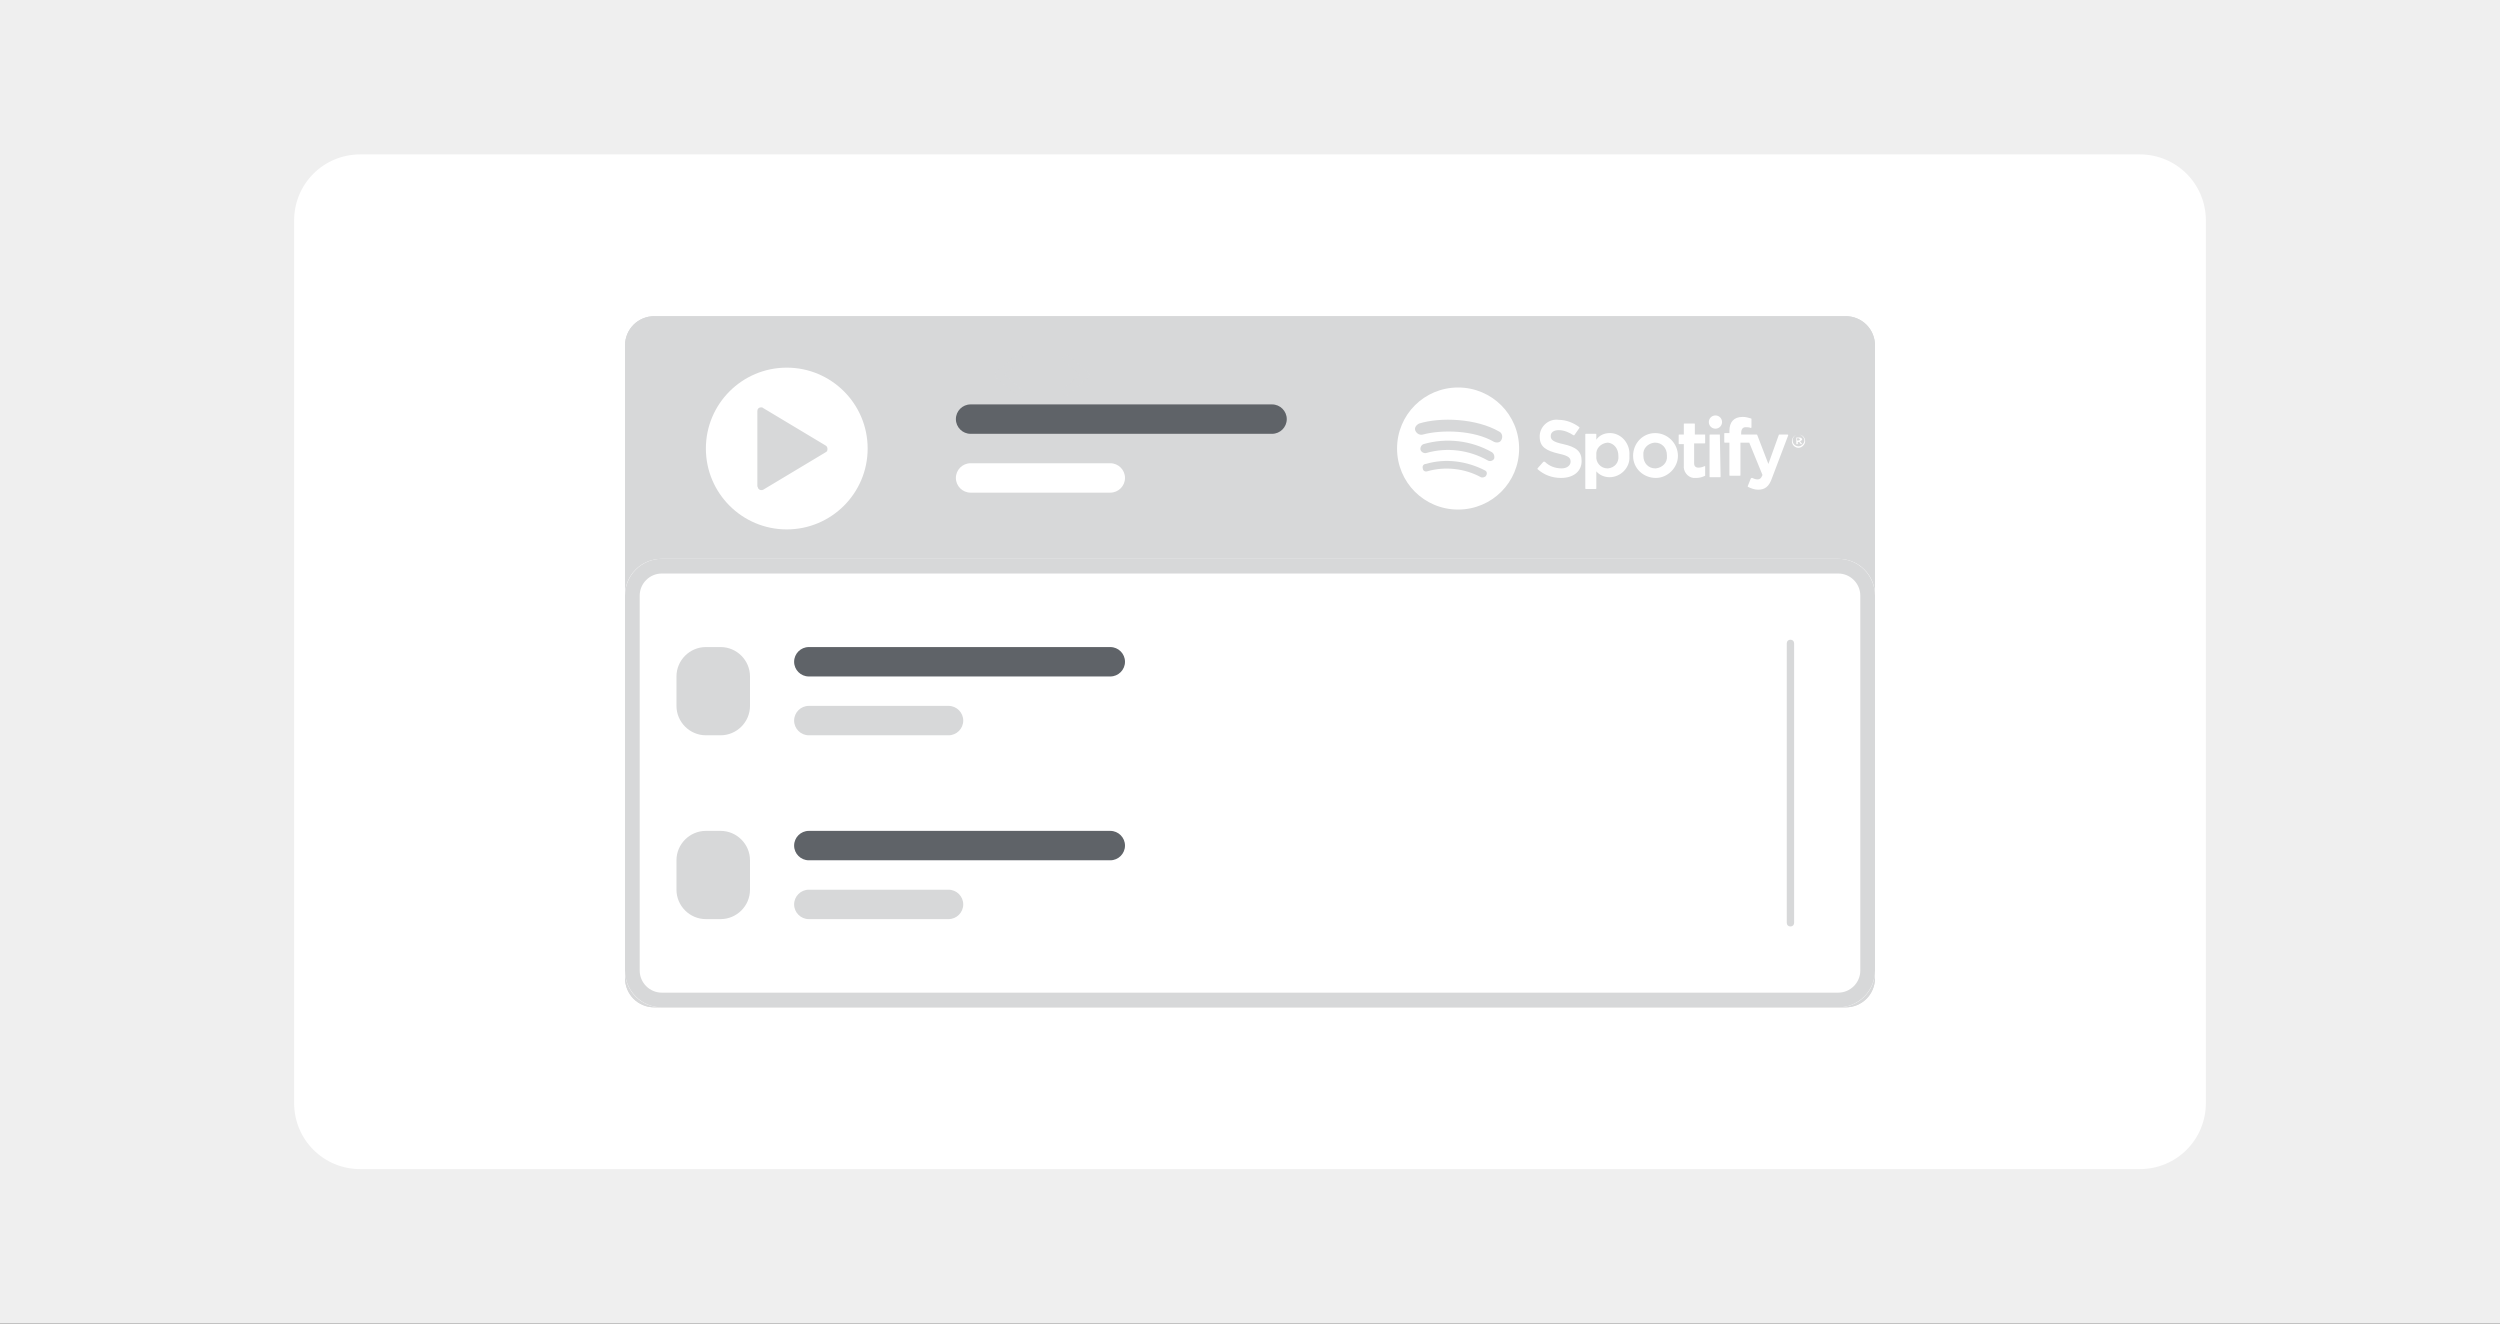 <?xml version="1.0" encoding="utf-8"?>
<!-- Generator: Adobe Illustrator 28.3.0, SVG Export Plug-In . SVG Version: 6.00 Build 0)  -->
<svg version="1.1" id="Capa_1" xmlns="http://www.w3.org/2000/svg" xmlns:xlink="http://www.w3.org/1999/xlink" x="0px" y="0px"
	 viewBox="0 0 340 180" style="enable-background:new 0 0 340 180;" xml:space="preserve">
<rect x="0" y="0" width="340" height="180" fill="#333333" stroke="none"/>
<style type="text/css">
	.st0{clip-path:url(#SVGID_00000104708139242404261180000005210694289159996589_);}
	.st1{fill:#EFEFEF;}
	.st2{fill:#FFFFFF;}
	.st3{fill:#D7D8D9;}
	.st4{fill:none;stroke:#D7D8D9;stroke-width:2;}
	.st5{opacity:0.7;}
	.st6{fill:none;stroke:#D7D8D9;stroke-linecap:round;}
	.st7{fill:#5F6368;}
</style>
<g>
	<defs>
		<rect id="SVGID_1_" y="0" width="340" height="180"/>
	</defs>
	<clipPath id="SVGID_00000178205874267048621740000004850255080906170025_">
		<use xlink:href="#SVGID_1_"  style="overflow:visible;"/>
	</clipPath>
	<g id="spotify" style="clip-path:url(#SVGID_00000178205874267048621740000004850255080906170025_);">
		<rect y="0" class="st1" width="340" height="180"/>
		<path id="Rectángulo_183" class="st2" d="M49,21h242c5,0,9,4,9,9v120c0,5-4,9-9,9H49c-5,0-9-4-9-9V30C40,25,44,21,49,21z"/>
		<g id="Grupo_290">
			<g id="Grupo_289" transform="translate(-49 -42)">
				<g id="Grupo_288" transform="translate(49 40)">
					<g id="Grupo_84" transform="translate(85 45)">
						<g id="Grupo_71">
							<g id="Rectángulo_195">
								<path class="st3" d="M4,0h162c2.2,0,4,1.8,4,4v86c0,2.2-1.8,4-4,4H4c-2.2,0-4-1.8-4-4V4C0,1.8,1.8,0,4,0z"/>
								<path class="st4" d="M4,1h162c1.7,0,3,1.3,3,3v86c0,1.7-1.3,3-3,3H4c-1.7,0-3-1.3-3-3V4C1,2.3,2.3,1,4,1z"/>
							</g>
							<g id="Rectángulo_194" transform="translate(0 33)">
								<path class="st2" d="M5,0h160c2.8,0,5,2.2,5,5v51c0,2.8-2.2,5-5,5H5c-2.8,0-5-2.2-5-5V5C0,2.2,2.2,0,5,0z"/>
								<path class="st4" d="M5,1h160c2.2,0,4,1.8,4,4v51c0,2.2-1.8,4-4,4H5c-2.2,0-4-1.8-4-4V5C1,2.8,2.8,1,5,1z"/>
							</g>
						</g>
						<g id="Grupo_72" transform="translate(50.825 5.683)" class="st5">
							<g id="Grupo_36" transform="translate(0 0)">
								<path id="Trazado_17" class="st6" d="M0,2.3L2.7,0"/>
								<path id="Trazado_18" class="st6" d="M2.7,4.6L0,2.3"/>
							</g>
							<path id="Trazado_19" class="st6" d="M11.8,2.3L9.1,0"/>
							<path id="Trazado_20" class="st6" d="M9.1,4.6l2.7-2.3"/>
						</g>
					</g>
				</g>
				<path id="Rectángulo_307" class="st3" d="M293,129.5v38c0,0.3-0.2,0.5-0.5,0.5l0,0c-0.3,0-0.5-0.2-0.5-0.5v-38
					c0-0.3,0.2-0.5,0.5-0.5l0,0C292.8,129,293,129.2,293,129.5z"/>
			</g>
			<circle id="Elipse_117" class="st2" cx="107" cy="61" r="11"/>
			<path id="Polígono_64" class="st3" d="M112.3,60.6c0.2,0.1,0.3,0.4,0.2,0.7c0,0.1-0.1,0.1-0.2,0.2l-8.5,5.1
				c-0.2,0.1-0.5,0.1-0.7-0.2c0-0.1-0.1-0.2-0.1-0.3V55.9c0-0.3,0.2-0.5,0.5-0.5c0.1,0,0.2,0,0.3,0.1L112.3,60.6z"/>
			<path id="Rectángulo_309" class="st2" d="M132,63h19c1.1,0,2,0.9,2,2l0,0c0,1.1-0.9,2-2,2h-19c-1.1,0-2-0.9-2-2l0,0
				C130,63.9,130.9,63,132,63z"/>
			<path id="Rectángulo_311" class="st7" d="M132,55h41c1.1,0,2,0.9,2,2l0,0c0,1.1-0.9,2-2,2h-41c-1.1,0-2-0.9-2-2l0,0
				C130,55.9,130.9,55,132,55z"/>
			<path id="Spotify_logo_with_text" class="st2" d="M198.3,52.7c-4.6,0-8.3,3.7-8.3,8.3s3.7,8.3,8.3,8.3c4.6,0,8.3-3.7,8.3-8.3
				C206.6,56.4,202.9,52.7,198.3,52.7C198.3,52.7,198.3,52.7,198.3,52.7L198.3,52.7z M202.1,64.7c-0.1,0.2-0.5,0.3-0.7,0.2
				c0,0,0,0,0,0c-2.2-1.2-4.9-1.5-7.3-0.8c-0.3,0.1-0.6-0.1-0.6-0.4c-0.1-0.3,0.1-0.6,0.4-0.6l0,0c2.7-0.8,5.6-0.4,8.1,0.9
				C202.2,64.1,202.3,64.4,202.1,64.7L202.1,64.7z M203.2,62.4c-0.2,0.3-0.6,0.4-0.9,0.2c-2.5-1.4-5.5-1.8-8.3-1
				c-0.3,0.1-0.7-0.1-0.8-0.4c-0.1-0.3,0.1-0.7,0.4-0.8c0,0,0,0,0,0c3.1-0.9,6.5-0.5,9.3,1.1C203.2,61.7,203.3,62.1,203.2,62.4
				C203.2,62.4,203.2,62.4,203.2,62.4L203.2,62.4z M203.2,60.1c-2.7-1.6-7.1-1.7-9.7-1c-0.4,0.1-0.8-0.1-1-0.5s0.1-0.8,0.5-1
				c2.9-0.9,7.8-0.7,10.9,1.1c0.4,0.2,0.5,0.7,0.3,1.1C204.1,60.1,203.7,60.3,203.2,60.1C203.3,60.1,203.3,60.1,203.2,60.1z
				 M212.6,60.4c-1.4-0.3-1.7-0.6-1.7-1.1c0-0.5,0.4-0.8,1.1-0.8c0.7,0,1.4,0.3,2,0.7c0,0,0.1,0,0.1,0c0,0,0,0,0,0l0.7-1
				c0,0,0-0.1,0-0.1c-0.8-0.6-1.8-1-2.8-1c-1.3-0.2-2.5,0.8-2.6,2.1c0,0.1,0,0.1,0,0.2c0,1.4,0.9,1.9,2.6,2.3
				c1.4,0.3,1.6,0.6,1.6,1.1c0,0.5-0.5,0.9-1.2,0.9c-0.9,0-1.7-0.3-2.3-0.9c0,0,0,0-0.1,0c0,0,0,0-0.1,0l-0.8,0.9c0,0,0,0.1,0,0.1
				c0.9,0.8,2,1.2,3.2,1.2c1.7,0,2.8-0.9,2.8-2.3C215.1,61.4,214.4,60.8,212.6,60.4L212.6,60.4L212.6,60.4z M218.9,58.9
				c-0.7,0-1.4,0.3-1.8,0.9v-0.7c0-0.1,0-0.1-0.1-0.1h-1.3c-0.1,0-0.1,0-0.1,0.1v7.3c0,0.1,0,0.1,0.1,0.1h1.3c0.1,0,0.1,0,0.1-0.1
				v-2.3c0.4,0.5,1.1,0.8,1.8,0.8c1.5,0,2.8-1.3,2.7-2.8c0-0.1,0-0.1,0-0.2c0.1-1.5-1-2.9-2.5-3C219,58.9,218.9,58.9,218.9,58.9
				L218.9,58.9L218.9,58.9z M220.1,62c0.1,0.9-0.5,1.6-1.4,1.7c0,0-0.1,0-0.1,0c-0.9,0-1.6-0.8-1.5-1.7c0,0,0,0,0-0.1
				c-0.1-0.9,0.6-1.6,1.5-1.7c0,0,0,0,0.1,0C219.5,60.3,220.1,61,220.1,62C220.1,61.9,220.1,61.9,220.1,62L220.1,62z M225.1,58.9
				c-1.7,0-3,1.4-3,3.1c0,1.7,1.4,3,3.1,3c1.6,0,3-1.4,3-3C228.2,60.3,226.8,58.9,225.1,58.9C225.1,58.9,225.1,58.9,225.1,58.9z
				 M225.1,63.7c-0.9,0-1.6-0.7-1.6-1.7c0,0,0,0,0-0.1c-0.1-0.9,0.6-1.6,1.5-1.7c0,0,0.1,0,0.1,0c0.9,0,1.6,0.7,1.6,1.7
				c0,0,0,0,0,0.1c0.1,0.9-0.6,1.6-1.5,1.7C225.2,63.7,225.1,63.7,225.1,63.7L225.1,63.7z M231.9,59.1h-1.4v-1.4
				c0-0.1,0-0.1-0.1-0.1h-1.3c-0.1,0-0.1,0-0.1,0.1v1.4h-0.6c-0.1,0-0.1,0-0.1,0.1v1.1c0,0.1,0,0.1,0.1,0.1h0.6v2.9
				c-0.1,0.8,0.5,1.6,1.3,1.7c0.1,0,0.3,0,0.4,0c0.4,0,0.8-0.1,1.2-0.3c0,0,0,0,0-0.1v-1.1c0,0,0-0.1,0-0.1c0,0-0.1,0-0.1,0
				c-0.2,0.1-0.5,0.2-0.8,0.2c-0.4,0-0.6-0.2-0.6-0.6v-2.7h1.4c0.1,0,0.1,0,0.1-0.1L231.9,59.1C232,59.1,231.9,59.1,231.9,59.1
				C231.9,59.1,231.9,59.1,231.9,59.1L231.9,59.1L231.9,59.1z M236.8,59.1v-0.2c0-0.5,0.2-0.8,0.6-0.8c0.2,0,0.5,0,0.7,0.1
				c0,0,0.1,0,0.1-0.1c0,0,0,0,0,0v-1.1c0,0,0-0.1-0.1-0.1c-0.3-0.1-0.7-0.2-1.1-0.2c-1.2,0-1.8,0.7-1.8,1.9v0.3h-0.6
				c-0.1,0-0.1,0-0.1,0.1v1.1c0,0.1,0,0.1,0.1,0.1h0.6v4.4c0,0.1,0,0.1,0.1,0.1l0,0h1.3c0.1,0,0.1,0,0.1-0.1c0,0,0,0,0,0v-4.4h1.2
				l1.8,4.4c-0.2,0.5-0.4,0.6-0.7,0.6c-0.2,0-0.5-0.1-0.7-0.2c0,0-0.1,0-0.1,0c0,0,0,0-0.1,0.1l-0.4,1c0,0,0,0.1,0,0.1
				c0.4,0.2,0.9,0.4,1.4,0.4c0.9,0,1.5-0.4,1.9-1.6l2.2-5.8c0,0,0-0.1-0.1-0.1c0,0,0,0,0,0H242c0,0-0.1,0-0.1,0.1l-1.4,3.9l-1.5-3.9
				c0,0,0-0.1-0.1-0.1L236.8,59.1L236.8,59.1z M233.9,59.1h-1.3c-0.1,0-0.1,0-0.1,0.1v5.6c0,0.1,0,0.1,0.1,0.1l0,0h1.3
				c0.1,0,0.1,0,0.1-0.1c0,0,0,0,0,0L233.9,59.1C234,59.1,234,59.1,233.9,59.1L233.9,59.1L233.9,59.1L233.9,59.1z M233.3,56.5
				c-0.5,0-0.9,0.4-0.9,0.9s0.4,0.9,0.9,0.9c0.5,0,0.9-0.4,0.9-0.9c0,0,0,0,0,0C234.2,56.9,233.8,56.5,233.3,56.5L233.3,56.5z
				 M244.6,60.9c-0.5,0-0.9-0.4-0.9-0.9s0.4-0.9,0.9-0.9c0.5,0,0.9,0.4,0.9,0.9C245.5,60.4,245.1,60.9,244.6,60.9
				C244.6,60.9,244.6,60.9,244.6,60.9z M244.6,59.1c-0.5,0-0.8,0.4-0.8,0.8c0,0.5,0.4,0.8,0.8,0.8s0.8-0.4,0.8-0.8c0,0,0,0,0,0
				C245.4,59.5,245,59.1,244.6,59.1C244.6,59.1,244.6,59.1,244.6,59.1z M244.8,60l0.3,0.4h-0.2l-0.2-0.3h-0.2v0.3h-0.2v-0.9h0.4
				c0.2,0,0.4,0.1,0.4,0.3C245,59.9,244.9,60,244.8,60L244.8,60z M244.6,59.6h-0.2v0.3h0.2c0.1,0,0.2-0.1,0.2-0.1
				S244.7,59.6,244.6,59.6L244.6,59.6z"/>
			<path id="Rectángulo_312" class="st3" d="M110,96h19c1.1,0,2,0.9,2,2l0,0c0,1.1-0.9,2-2,2h-19c-1.1,0-2-0.9-2-2l0,0
				C108,96.9,108.9,96,110,96z"/>
			<path id="Rectángulo_313" class="st7" d="M110,88h41c1.1,0,2,0.9,2,2l0,0c0,1.1-0.9,2-2,2h-41c-1.1,0-2-0.9-2-2l0,0
				C108,88.9,108.9,88,110,88z"/>
			<path id="Rectángulo_314" class="st3" d="M110,121h19c1.1,0,2,0.9,2,2l0,0c0,1.1-0.9,2-2,2h-19c-1.1,0-2-0.9-2-2l0,0
				C108,121.9,108.9,121,110,121z"/>
			<path id="Rectángulo_315" class="st7" d="M110,113h41c1.1,0,2,0.9,2,2l0,0c0,1.1-0.9,2-2,2h-41c-1.1,0-2-0.9-2-2l0,0
				C108,113.9,108.9,113,110,113z"/>
		</g>
		<path id="Rectángulo_316" class="st3" d="M96,88h2c2.2,0,4,1.8,4,4v4c0,2.2-1.8,4-4,4h-2c-2.2,0-4-1.8-4-4v-4
			C92,89.8,93.8,88,96,88z"/>
		<path id="Rectángulo_317" class="st3" d="M96,113h2c2.2,0,4,1.8,4,4v4c0,2.2-1.8,4-4,4h-2c-2.2,0-4-1.8-4-4v-4
			C92,114.8,93.8,113,96,113z"/>
	</g>
</g>
</svg>
